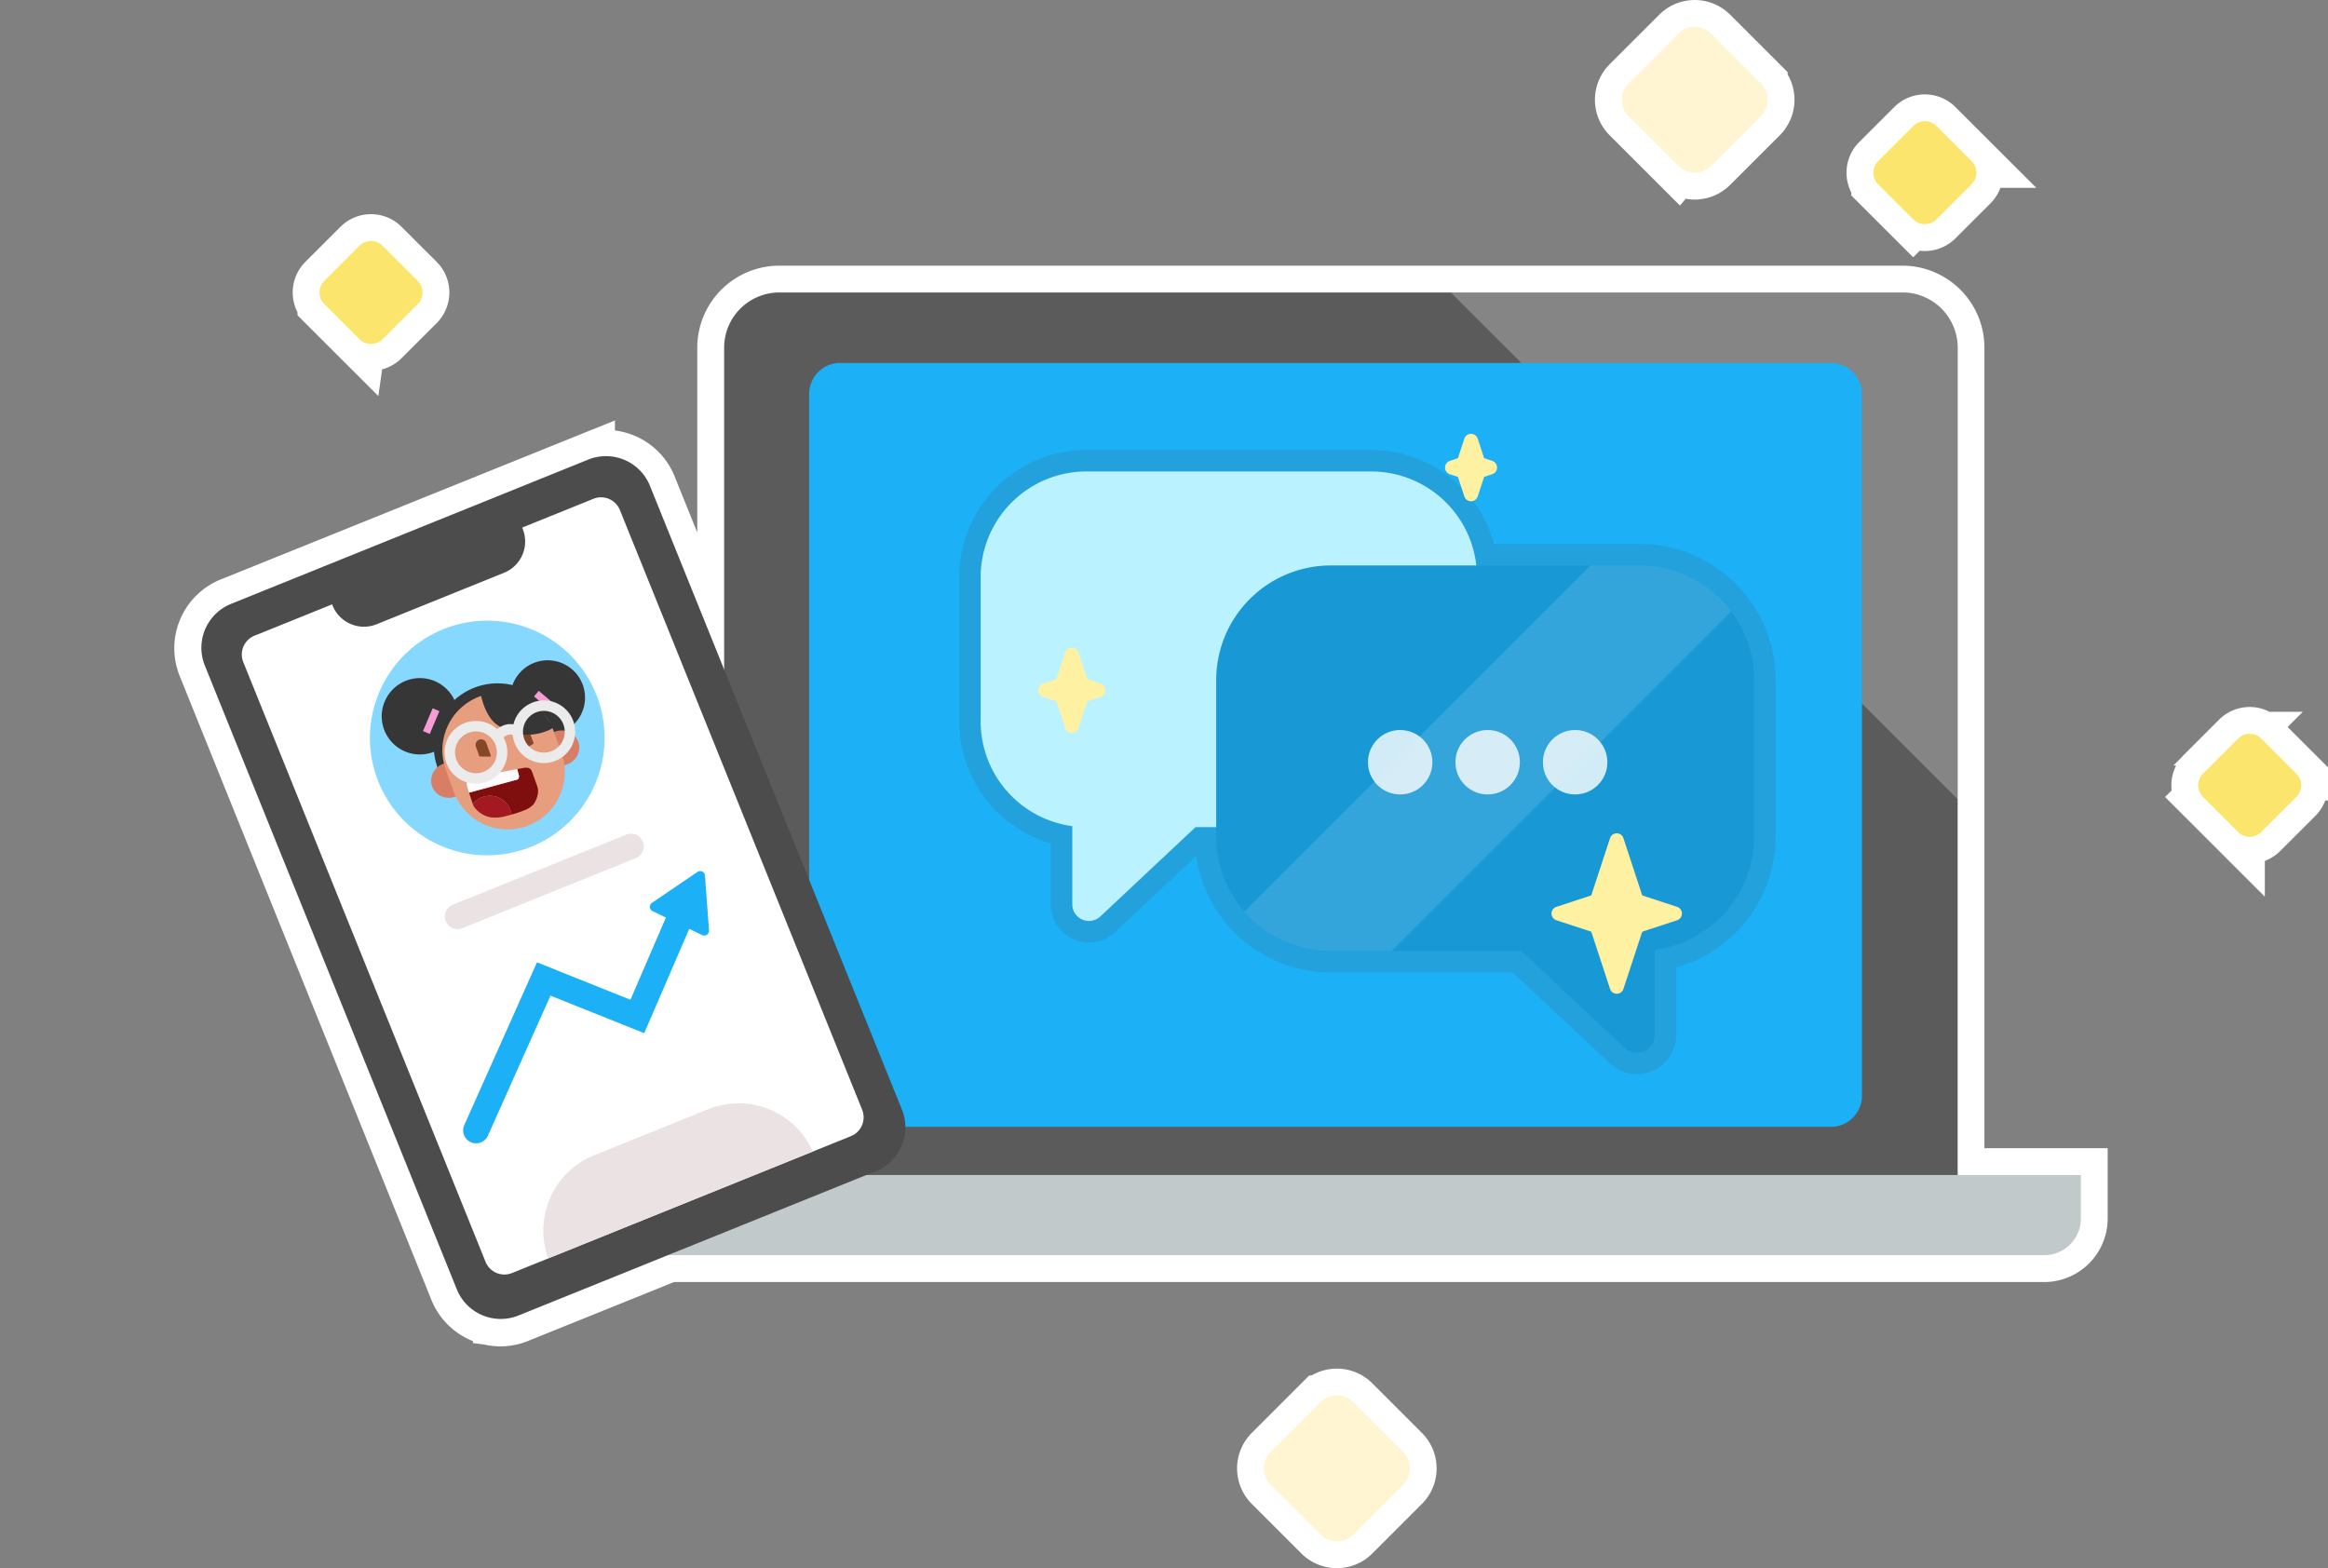 <svg xmlns="http://www.w3.org/2000/svg" xmlns:xlink="http://www.w3.org/1999/xlink" width="433.888" height="292.297" viewBox="0 0 433.888 292.297"><rect x="0" y="0" width="433.888" height="292.297" fill="#808080" stroke="none"/><defs><clipPath id="a"><path d="M462.905,304.256l39.244-96.977a11.758,11.758,0,0,1,15.307-6.487l48.378,19.578a11.755,11.755,0,0,1,6.487,15.307l-39.244,96.976a11.755,11.755,0,0,1-15.307,6.487l-48.378-19.578a11.754,11.754,0,0,1-6.487-15.306Z" transform="translate(-462.047 -199.934)" fill="none"/></clipPath><clipPath id="b"><rect width="118.592" height="147.609" fill="none"/></clipPath><clipPath id="c"><path d="M2021.1,1010.729h-57.532A21.369,21.369,0,0,0,1942.2,1032.1v29.118a21.369,21.369,0,0,0,21.369,21.369h35.489l19.247,18.062a3.355,3.355,0,0,0,5.651-2.447v-15.811a21.368,21.368,0,0,0,18.513-21.173V1032.1A21.369,21.369,0,0,0,2021.1,1010.729Z" transform="translate(-1942.199 -1010.729)" fill="#716be2"/></clipPath></defs><g transform="translate(-1049.557 -5860.643)"><path d="M-16958.918,20231.025l-9.242-9.242a4.353,4.353,0,0,1,0-6.158l9.242-9.242a4.353,4.353,0,0,1,6.158,0l9.242,9.242a4.353,4.353,0,0,1,0,6.158l-9.242,9.242a4.344,4.344,0,0,1-3.076,1.273A4.357,4.357,0,0,1-16958.918,20231.025Zm-152.934-40.078a8.59,8.59,0,0,1-1.717-.187,8.871,8.871,0,0,1-1.654-.514,8.7,8.7,0,0,1-1.52-.832,9.327,9.327,0,0,1-1.33-1.107,9.029,9.029,0,0,1-1.086-1.35,8.8,8.8,0,0,1-.8-1.535l-46.912-116.287a9.4,9.4,0,0,1-.488-1.66,8.869,8.869,0,0,1-.152-1.727,8.66,8.66,0,0,1,.188-1.721,8.705,8.705,0,0,1,.518-1.656,9.164,9.164,0,0,1,.828-1.518,8.8,8.8,0,0,1,1.113-1.326,8.409,8.409,0,0,1,1.35-1.086,8.677,8.677,0,0,1,1.533-.8l66.594-26.861a8.568,8.568,0,0,1,1.66-.486,8.481,8.481,0,0,1,1.721-.152,8.891,8.891,0,0,1,1.723.182,8.889,8.889,0,0,1,1.654.52,8.7,8.7,0,0,1,1.52.832,8.98,8.98,0,0,1,1.33,1.111,8.607,8.607,0,0,1,1.08,1.346,8.5,8.5,0,0,1,.8,1.533l13.857,34.346v-60.2a10.3,10.3,0,0,1,10.293-10.291h209.32a10.262,10.262,0,0,1,5.8,1.8,10.286,10.286,0,0,1,4.484,8.5v154.2h22.971v8.129a6.849,6.849,0,0,1-6.824,6.82h-256.34l-28.135,11.348a8.7,8.7,0,0,1-1.66.488,8.857,8.857,0,0,1-1.635.152Zm248.094-35.9h0Zm75.875-54.971-6.525-6.52a3.085,3.085,0,0,1,0-4.352l6.525-6.52a3.067,3.067,0,0,1,4.346,0l6.525,6.52a3.074,3.074,0,0,1,0,4.352l-6.525,6.52a3.038,3.038,0,0,1-2.172.9A3.045,3.045,0,0,1-16787.883,20100.072Zm-350.139-91.859-6.525-6.52a3.085,3.085,0,0,1,0-4.352l6.525-6.52a3.067,3.067,0,0,1,4.346,0l6.525,6.52a3.074,3.074,0,0,1,0,4.352l-6.525,6.52a3.065,3.065,0,0,1-2.172.9A3.07,3.07,0,0,1-17138.021,20008.213Zm289.6-22.326-6.525-6.52a3.074,3.074,0,0,1,0-4.352l6.525-6.52a3.067,3.067,0,0,1,4.346,0l6.525,6.52a3.085,3.085,0,0,1,0,4.352l-6.525,6.52a3.07,3.07,0,0,1-2.174.9A3.062,3.062,0,0,1-16848.418,19985.887Zm-43.8-9.973-9.24-9.236a4.36,4.36,0,0,1,0-6.164l9.24-9.236a4.356,4.356,0,0,1,6.16,0l9.24,9.236a4.36,4.36,0,0,1,0,6.164l-9.24,9.236a4.337,4.337,0,0,1-3.078,1.279A4.329,4.329,0,0,1-16892.219,19975.914Z" transform="translate(18254.555 -14084.359)" fill="#1cb0f6" stroke="#fff" stroke-miterlimit="10" stroke-width="10"/><g transform="translate(-11 244.682)"><g transform="translate(1173.514 5670.476)"><rect width="196.222" height="142.392" transform="translate(37.849 13.131)" fill="#1cb0f6"/><path d="M1696.964,4224.678H1487.646a10.305,10.305,0,0,1-10.292-10.292V4060.018a10.3,10.3,0,0,1,10.292-10.29h209.32a10.3,10.3,0,0,1,10.29,10.29v154.368A10.305,10.305,0,0,1,1696.964,4224.678Zm-197.976-161.817a5.79,5.79,0,0,0-5.79,5.786v130.818a5.8,5.8,0,0,0,5.79,5.787h184.644a5.8,5.8,0,0,0,5.789-5.787V4068.647a5.791,5.791,0,0,0-5.789-5.786Z" transform="translate(-1455.349 -4049.728)" fill="#5c5b5b"/><path d="M1614.5,4126.359V4068.65a5.8,5.8,0,0,0-5.786-5.789h-57.711l-13.132-13.132h84.173a10.3,10.3,0,0,1,10.29,10.291v84.172Z" transform="translate(-1380.429 -4049.727)" fill="#fff" opacity="0.26" style="isolation:isolate"/><g transform="translate(0 164.494)"><path d="M1467.529,4131.359a6.839,6.839,0,0,0,6.818,6.818h261.229a6.84,6.84,0,0,0,6.819-6.818v-8.129H1467.521Z" transform="translate(-1467.521 -4123.229)" fill="#c1c9cb"/></g></g><g transform="matrix(0.719, -0.695, 0.695, 0.719, 944.291, 5648.848)"><path d="M452.948,312.043l47.038-116.235a8.826,8.826,0,0,1,6.392-5.334,8.839,8.839,0,0,1,5.106.46l66.564,26.937a8.833,8.833,0,0,1,5.518,8.114,8.753,8.753,0,0,1-.156,1.724,8.853,8.853,0,0,1-.489,1.661L535.884,345.606a8.824,8.824,0,0,1-6.393,5.334,8.84,8.84,0,0,1-5.106-.46l-66.564-26.937a8.831,8.831,0,0,1-4.873-11.5Z" transform="translate(-452.303 -22.918)" fill="#4c4c4c"/><path d="M460.021,311.749l45.224-111.754a3.786,3.786,0,0,1,4.928-2.089l63.155,25.558a3.786,3.786,0,0,1,2.089,4.928L530.194,340.146a3.786,3.786,0,0,1-4.928,2.089L462.11,316.678a3.786,3.786,0,0,1-2.089-4.928Z" transform="translate(-451.964 -22.584)" fill="#fff"/><path d="M521.736,203.887a6.33,6.33,0,0,1,.573-1.094,6.228,6.228,0,0,1,.776-.96,6.293,6.293,0,0,1,5.665-1.77,6.236,6.236,0,0,1,1.185.349l23.745,9.609a6.258,6.258,0,0,1,1.094.573,6.324,6.324,0,0,1,.96.775,6.305,6.305,0,0,1,1.881,4.436,6.3,6.3,0,0,1-3.839,5.849,6.362,6.362,0,0,1-1.178.368,6.284,6.284,0,0,1-3.639-.329l-23.746-9.609a6.3,6.3,0,0,1-3.474-8.2Z" transform="translate(-449.165 -22.479)" fill="#4c4c4c"/><path d="M526.086,218.92q1.076,0,2.144.106t2.124.315q1.054.21,2.082.522t2.022.723q.993.411,1.94.918t1.841,1.1q.894.6,1.725,1.279t1.59,1.442q.761.759,1.442,1.59t1.279,1.725q.6.892,1.1,1.841t.918,1.94q.411.993.724,2.021t.522,2.083q.209,1.054.315,2.123t.106,2.144q0,1.076-.106,2.144t-.315,2.124q-.21,1.054-.522,2.082t-.724,2.022q-.411.993-.918,1.94t-1.1,1.841q-.6.894-1.279,1.725t-1.442,1.59q-.761.761-1.59,1.442t-1.725,1.279q-.894.6-1.841,1.1t-1.94.918q-.993.411-2.022.724t-2.082.521q-1.055.21-2.124.316t-2.144.106q-1.074,0-2.143-.106t-2.124-.316q-1.054-.209-2.083-.521t-2.021-.724q-.993-.411-1.94-.918t-1.841-1.1q-.894-.6-1.725-1.279t-1.59-1.442q-.761-.761-1.442-1.59T507.9,252.95q-.6-.894-1.1-1.841t-.918-1.94q-.411-.993-.724-2.022t-.522-2.082q-.209-1.055-.315-2.124t-.106-2.144q0-1.074.106-2.144t.315-2.123q.21-1.054.522-2.083t.724-2.021q.411-.993.918-1.94t1.1-1.841q.6-.894,1.279-1.725t1.442-1.59q.759-.761,1.59-1.442t1.725-1.279q.892-.6,1.841-1.1t1.94-.918q.993-.411,2.021-.723t2.083-.522q1.054-.209,2.124-.315T526.086,218.92Z" transform="translate(-449.941 -21.615)" fill="#87d8ff"/><path d="M519.5,221.911a7.114,7.114,0,0,1,6.574,9.84,7.122,7.122,0,0,1-3.851,3.851,7.106,7.106,0,0,1-5.447,0,7.115,7.115,0,0,1-2.308-1.542,7.117,7.117,0,0,1,5.032-12.149Z" transform="translate(-449.569 -21.479)" fill="#363636"/><path d="M538.181,235.5a6.963,6.963,0,0,1,5.79,3.095,6.963,6.963,0,0,1-9.658,9.658,6.963,6.963,0,0,1,3.868-12.753Z" transform="translate(-448.713 -20.86)" fill="#363636"/><path d="M515.169,237.712a11.516,11.516,0,0,1,4.468-5.068,11.718,11.718,0,0,1,4.287-1.584,11.91,11.91,0,0,1,12.988,7.446,11.65,11.65,0,0,1,.781,4.489,11.527,11.527,0,0,1-7.541,10.493,11.727,11.727,0,0,1-2.225.582,11.91,11.91,0,0,1-12.988-7.446,11.5,11.5,0,0,1,.23-8.913Z" transform="translate(-449.488 -21.069)" fill="#363636"/><path d="M512.08,239.3a3.122,3.122,0,0,1,.751-1.031,3.226,3.226,0,0,1,1.11-.659,3.424,3.424,0,0,1,1.3-.188,3.584,3.584,0,0,1,2.386,1.077,3.4,3.4,0,0,1,.72,1.1,3.228,3.228,0,0,1,.24,1.269,3.118,3.118,0,0,1-1.027,2.274,3.21,3.21,0,0,1-1.11.66,3.422,3.422,0,0,1-1.3.188,3.578,3.578,0,0,1-2.386-1.077,3.4,3.4,0,0,1-.72-1.1,3.222,3.222,0,0,1-.24-1.268A3.082,3.082,0,0,1,512.08,239.3Z" transform="translate(-449.596 -20.773)" fill="#d87e64"/><path d="M530.376,249.011a3.1,3.1,0,0,1,.75-1.03,3.242,3.242,0,0,1,1.111-.66,3.419,3.419,0,0,1,1.3-.188,3.583,3.583,0,0,1,2.386,1.077,3.4,3.4,0,0,1,.72,1.1,3.223,3.223,0,0,1,.24,1.268,3.128,3.128,0,0,1-1.026,2.275,3.223,3.223,0,0,1-1.111.659,3.4,3.4,0,0,1-1.3.188,3.584,3.584,0,0,1-2.386-1.077,3.4,3.4,0,0,1-.72-1.1,3.23,3.23,0,0,1-.241-1.269A3.105,3.105,0,0,1,530.376,249.011Z" transform="translate(-448.764 -20.332)" fill="#d87e64"/><path d="M514.242,242.992l1.8-3.99a10.674,10.674,0,0,1,2.42-3.387,10.679,10.679,0,0,1,3.532-2.2,10.663,10.663,0,0,1,9.974,1.3,10.559,10.559,0,0,1,1.576,1.377,10.669,10.669,0,0,1,1.949,11.693l-1.8,3.991a10.668,10.668,0,0,1-17.5,2.917,10.675,10.675,0,0,1-2.749-5.551,10.675,10.675,0,0,1,.8-6.143Z" transform="translate(-449.527 -20.987)" fill="#e79e7e"/><path d="M521.725,241.611l.923-2.047a1.032,1.032,0,0,1,1.881.848l-.924,2.047a1.031,1.031,0,1,1-1.88-.848Z" transform="translate(-449.148 -20.703)" fill="#864728"/><path d="M528.635,245.554l.923-2.047a1.032,1.032,0,1,1,1.881.849l-.923,2.047a1.032,1.032,0,1,1-1.881-.849Z" transform="translate(-448.834 -20.523)" fill="#864728"/><path d="M529.747,233.511s-2.1,3.173-1.761,5.821a9.645,9.645,0,0,0,7.269,8.016l1.3-7.491-3.2-5.019Z" transform="translate(-448.861 -20.951)" fill="#363636"/><path d="M527.166,250.074a1.619,1.619,0,0,0,.183-.62c.01-.541-.492-.933-.943-1.232l-.824-.548h0l-.647,1.165c-.539.531-.881.153-.881.153l-7.979-4.388-.829,1.685c-.051.106-.1.21-.149.317a4.066,4.066,0,0,1,4.245,5.708,4.1,4.1,0,0,1-.42.721,20.515,20.515,0,0,0,2.264,1.081,4.38,4.38,0,0,0,1.818.4,3.677,3.677,0,0,0,1.489-.457,3.544,3.544,0,0,0,1.311-1.073,4.8,4.8,0,0,0,.4-.772Q526.686,251.145,527.166,250.074Z" transform="translate(-449.446 -20.446)" fill="#7f0f0e"/><path d="M524.01,249.071s.342.38.881-.152l.647-1.165h0l-6.625-4.4a3.279,3.279,0,0,0-.874-.462c-.752-.22-1.243.233-1.555.865q-.226.463-.453.924Z" transform="translate(-449.403 -20.527)" fill="#fffcff"/><path d="M517.313,246.842a4.04,4.04,0,0,0-2.207-.321,2.838,2.838,0,0,0-.15.4c-.005.017-.01.036-.015.053a3.085,3.085,0,0,0-.071.855,4.988,4.988,0,0,0,.873,2.751,7.434,7.434,0,0,0,2.39,1.926q.4.229.8.447a4.131,4.131,0,0,0,.42-.722A4.073,4.073,0,0,0,517.313,246.842Z" transform="translate(-449.456 -20.361)" fill="#a21921"/><path d="M521.408,240.8l2.344,2.345-2.54.307Z" transform="translate(-449.168 -20.619)" fill="#e79e7e"/><path d="M528.232,245.821l3.235.724-1.98,1.62Z" transform="translate(-448.849 -20.391)" fill="#e79e7e"/><rect width="4.617" height="1.368" transform="matrix(0.92, -0.391, 0.391, 0.92, 68.426, 209.934)" fill="#f79cd7"/><rect width="1.368" height="4.617" transform="translate(87.79 219.668) rotate(-5.714)" fill="#f79cd7"/><path d="M522.122,235.626a4.871,4.871,0,1,1-1.863.371A4.824,4.824,0,0,1,522.122,235.626Z" transform="translate(-449.348 -20.855)" fill="none" stroke="#ebebeb" stroke-miterlimit="10" stroke-width="1.947"/><path d="M533.376,241.406a4.864,4.864,0,1,1-1.863.37A4.831,4.831,0,0,1,533.376,241.406Z" transform="translate(-448.836 -20.592)" fill="none" stroke="#ebebeb" stroke-miterlimit="10" stroke-width="1.947"/><path d="M526.532,240.843s2.992-.361,3.421,2.086" transform="translate(-448.926 -20.618)" fill="none" stroke="#ebebeb" stroke-miterlimit="10" stroke-width="1.947"/><path d="M497.119,258.25h0a2.366,2.366,0,0,1,3.08-1.3l32.336,13.085a2.365,2.365,0,0,1-1.774,4.385l-32.336-13.086a2.365,2.365,0,0,1-1.306-3.079Z" transform="translate(-450.271 -19.893)" fill="#ebe3e3"/><path d="M475.087,289.263l28.675-11.53,7.686,17.146,21.285-8.869" transform="translate(-451.267 -18.939)" fill="none" stroke="#1cb0f6" stroke-linecap="round" stroke-miterlimit="10" stroke-width="4.827"/><path d="M535.976,283.134a.893.893,0,0,1,.534,1.453l-3.285,3.94-3.285,3.942a.9.9,0,0,1-1.526-.265l-1.77-4.816-1.77-4.816a.894.894,0,0,1,.991-1.19l5.056.875Z" transform="translate(-449.004 -18.773)" fill="#1cb0f6"/><g transform="translate(10.188 177.455)"><g clip-path="url(#a)"><g transform="translate(-3.814 -3.805)" style="isolation:isolate"><g clip-path="url(#b)"><path d="M463.052,328.564l5.5-13.585a15.143,15.143,0,0,1,19.713-8.356l21.258,8.6a15.143,15.143,0,0,1,8.356,19.713l-5.5,13.585a15.143,15.143,0,0,1-19.713,8.356l-21.259-8.6a15.138,15.138,0,0,1-8.355-19.713Z" transform="translate(-458.237 -191.325)" fill="#ebe3e3"/></g></g></g></g></g><path d="M119.918,18.14,110.676,8.9a4.356,4.356,0,0,0-6.16,0l-9.24,9.24a4.357,4.357,0,0,0,0,6.16l9.24,9.24a4.356,4.356,0,0,0,6.16,0l9.242-9.24A4.357,4.357,0,0,0,119.918,18.14Z" transform="translate(1268.821 5613.334)" fill="#fff5d3"/><path d="M104.447,179.6,95.2,170.361a4.357,4.357,0,0,0-6.16,0L79.8,179.6a4.356,4.356,0,0,0,0,6.16L89.045,195a4.357,4.357,0,0,0,6.16,0l9.242-9.241A4.356,4.356,0,0,0,104.447,179.6Z" transform="translate(1217.594 5706.979)" fill="#fff5d3"/><path d="M89.294,7.423,82.771.9a3.074,3.074,0,0,0-4.348,0L71.9,7.423a3.075,3.075,0,0,0,0,4.348l6.523,6.523a3.074,3.074,0,0,0,4.348,0l6.522-6.523A3.073,3.073,0,0,0,89.294,7.423Z" transform="translate(1049.111 5660.878)" fill="#fbe56d"/><path d="M89.294,7.423,82.771.9a3.074,3.074,0,0,0-4.348,0L71.9,7.423a3.075,3.075,0,0,0,0,4.348l6.523,6.523a3.074,3.074,0,0,0,4.348,0l6.522-6.523A3.073,3.073,0,0,0,89.294,7.423Z" transform="translate(1399.25 5752.739)" fill="#fbe56d"/><path d="M89.294,7.423,82.771.9a3.074,3.074,0,0,0-4.348,0L71.9,7.423a3.075,3.075,0,0,0,0,4.348l6.523,6.523a3.074,3.074,0,0,0,4.348,0l6.522-6.523A3.073,3.073,0,0,0,89.294,7.423Z" transform="translate(1338.714 5638.552)" fill="#fbe56d"/></g><g transform="translate(762.064 5020.531)"><path d="M120.006,107.435,100.759,89.373H65.269A21.368,21.368,0,0,1,43.9,68.005V66.29H40.05L22.293,82.954A3.1,3.1,0,0,1,17.08,80.7V66.11A19.714,19.714,0,0,1,0,46.577V19.715A19.715,19.715,0,0,1,19.715,0H72.791A19.716,19.716,0,0,1,92.383,17.517H122.8a21.371,21.371,0,0,1,21.37,21.37V68.005a21.37,21.37,0,0,1-18.514,21.173v15.81a3.353,3.353,0,0,1-3.376,3.362A3.288,3.288,0,0,1,120.006,107.435Z" transform="translate(470.265 927.99)" fill="none" stroke="#4c4c4c" stroke-miterlimit="10" stroke-width="8" opacity="0.15"/><g transform="translate(470.266 927.991)"><path d="M1834.586,959.923h53.076a19.714,19.714,0,0,1,19.714,19.714V1006.5a19.714,19.714,0,0,1-19.714,19.714h-32.741l-17.757,16.663a3.1,3.1,0,0,1-5.213-2.257v-14.586a19.713,19.713,0,0,1-17.079-19.533V979.637A19.714,19.714,0,0,1,1834.586,959.923Z" transform="translate(-1814.872 -959.923)" fill="#bbf2ff"/><path d="M2021.1,1010.729h-57.532A21.369,21.369,0,0,0,1942.2,1032.1v29.118a21.369,21.369,0,0,0,21.369,21.369h35.489l19.247,18.062a3.355,3.355,0,0,0,5.651-2.447v-15.811a21.368,21.368,0,0,0,18.513-21.173V1032.1A21.369,21.369,0,0,0,2021.1,1010.729Z" transform="translate(-1898.299 -993.212)" fill="#1899d6"/><g transform="translate(72.181 48.188)" opacity="0.8"><ellipse cx="6.007" cy="6.007" rx="6.007" ry="6.007" transform="translate(0 0)" fill="#fff"/><ellipse cx="6.007" cy="6.007" rx="6.007" ry="6.007" transform="translate(16.305 0)" fill="#fff"/><ellipse cx="6.007" cy="6.007" rx="6.007" ry="6.007" transform="translate(32.61 0)" fill="#fff"/></g><g transform="translate(43.9 17.517)" clip-path="url(#c)"><path d="M148.505,179.675,48.361,279.819,65.75,297.208,173.388,189.57Z" transform="translate(-52.012 -206.375)" fill="#fff" opacity="0.12"/></g></g><g transform="translate(481.016 920.974)"><path d="M115.6,70.625l4.4,13.4a2.665,2.665,0,0,1,.131.485,1.116,1.116,0,0,1,0,.325,2.662,2.662,0,0,1-.131.485l-4.4,13.406a1.311,1.311,0,0,1-2.49,0l-4.4-13.406a2.553,2.553,0,0,1-.131-.485,1.118,1.118,0,0,1,0-.324,2.533,2.533,0,0,1,.131-.485l4.4-13.406a1.311,1.311,0,0,1,2.49,0Z" transform="translate(-6.553 4.742)" fill="#fff1a2" fill-rule="evenodd"/><path d="M149.137,94.129l-10.846,3.563a1.311,1.311,0,0,1-.818,0l-10.846-3.563a1.311,1.311,0,0,1,0-2.49l10.846-3.561a1.311,1.311,0,0,1,.818,0l10.846,3.561a1.311,1.311,0,0,1,0,2.49ZM37.573,44.216l2.1,6.394a2.7,2.7,0,0,1,.131.486,1.126,1.126,0,0,1,0,.324,2.649,2.649,0,0,1-.131.485l-2.1,6.4a1.311,1.311,0,0,1-2.49,0l-2.1-6.4a2.648,2.648,0,0,1-.131-.485,1.126,1.126,0,0,1,0-.324,2.665,2.665,0,0,1,.131-.485l2.1-6.4a1.311,1.311,0,0,1,2.49,0Z" transform="translate(-30.082 -3.465)" fill="#fff1a2" fill-rule="evenodd"/><path d="M42.325,61.951l-4.935,1.62a1.311,1.311,0,0,1-.818,0l-4.935-1.62a1.311,1.311,0,0,1,0-2.49l4.935-1.621a1.311,1.311,0,0,1,.818,0l4.935,1.62a1.311,1.311,0,0,1,0,2.49Zm70.3-48.139,1.556,4.736a2.666,2.666,0,0,1,.131.485,1.127,1.127,0,0,1,0,.325,2.648,2.648,0,0,1-.131.485l-1.556,4.736a1.311,1.311,0,0,1-2.49,0l-1.555-4.734a2.654,2.654,0,0,1-.131-.485,1.126,1.126,0,0,1,0-.324,2.5,2.5,0,0,1,.131-.485l1.555-4.737a1.311,1.311,0,0,1,2.49,0Z" transform="translate(-30.736 -12.911)" fill="#fff1a2" fill-rule="evenodd"/><path d="M97.359,19.536,93.823,20.7a1.311,1.311,0,0,1-.818,0l-3.536-1.161a1.311,1.311,0,0,1,0-2.49l3.536-1.161a1.311,1.311,0,0,1,.818,0l3.536,1.161a1.311,1.311,0,0,1,0,2.49Z" transform="translate(-12.766 -12.008)" fill="#fff1a2" fill-rule="evenodd"/></g></g></g></svg>